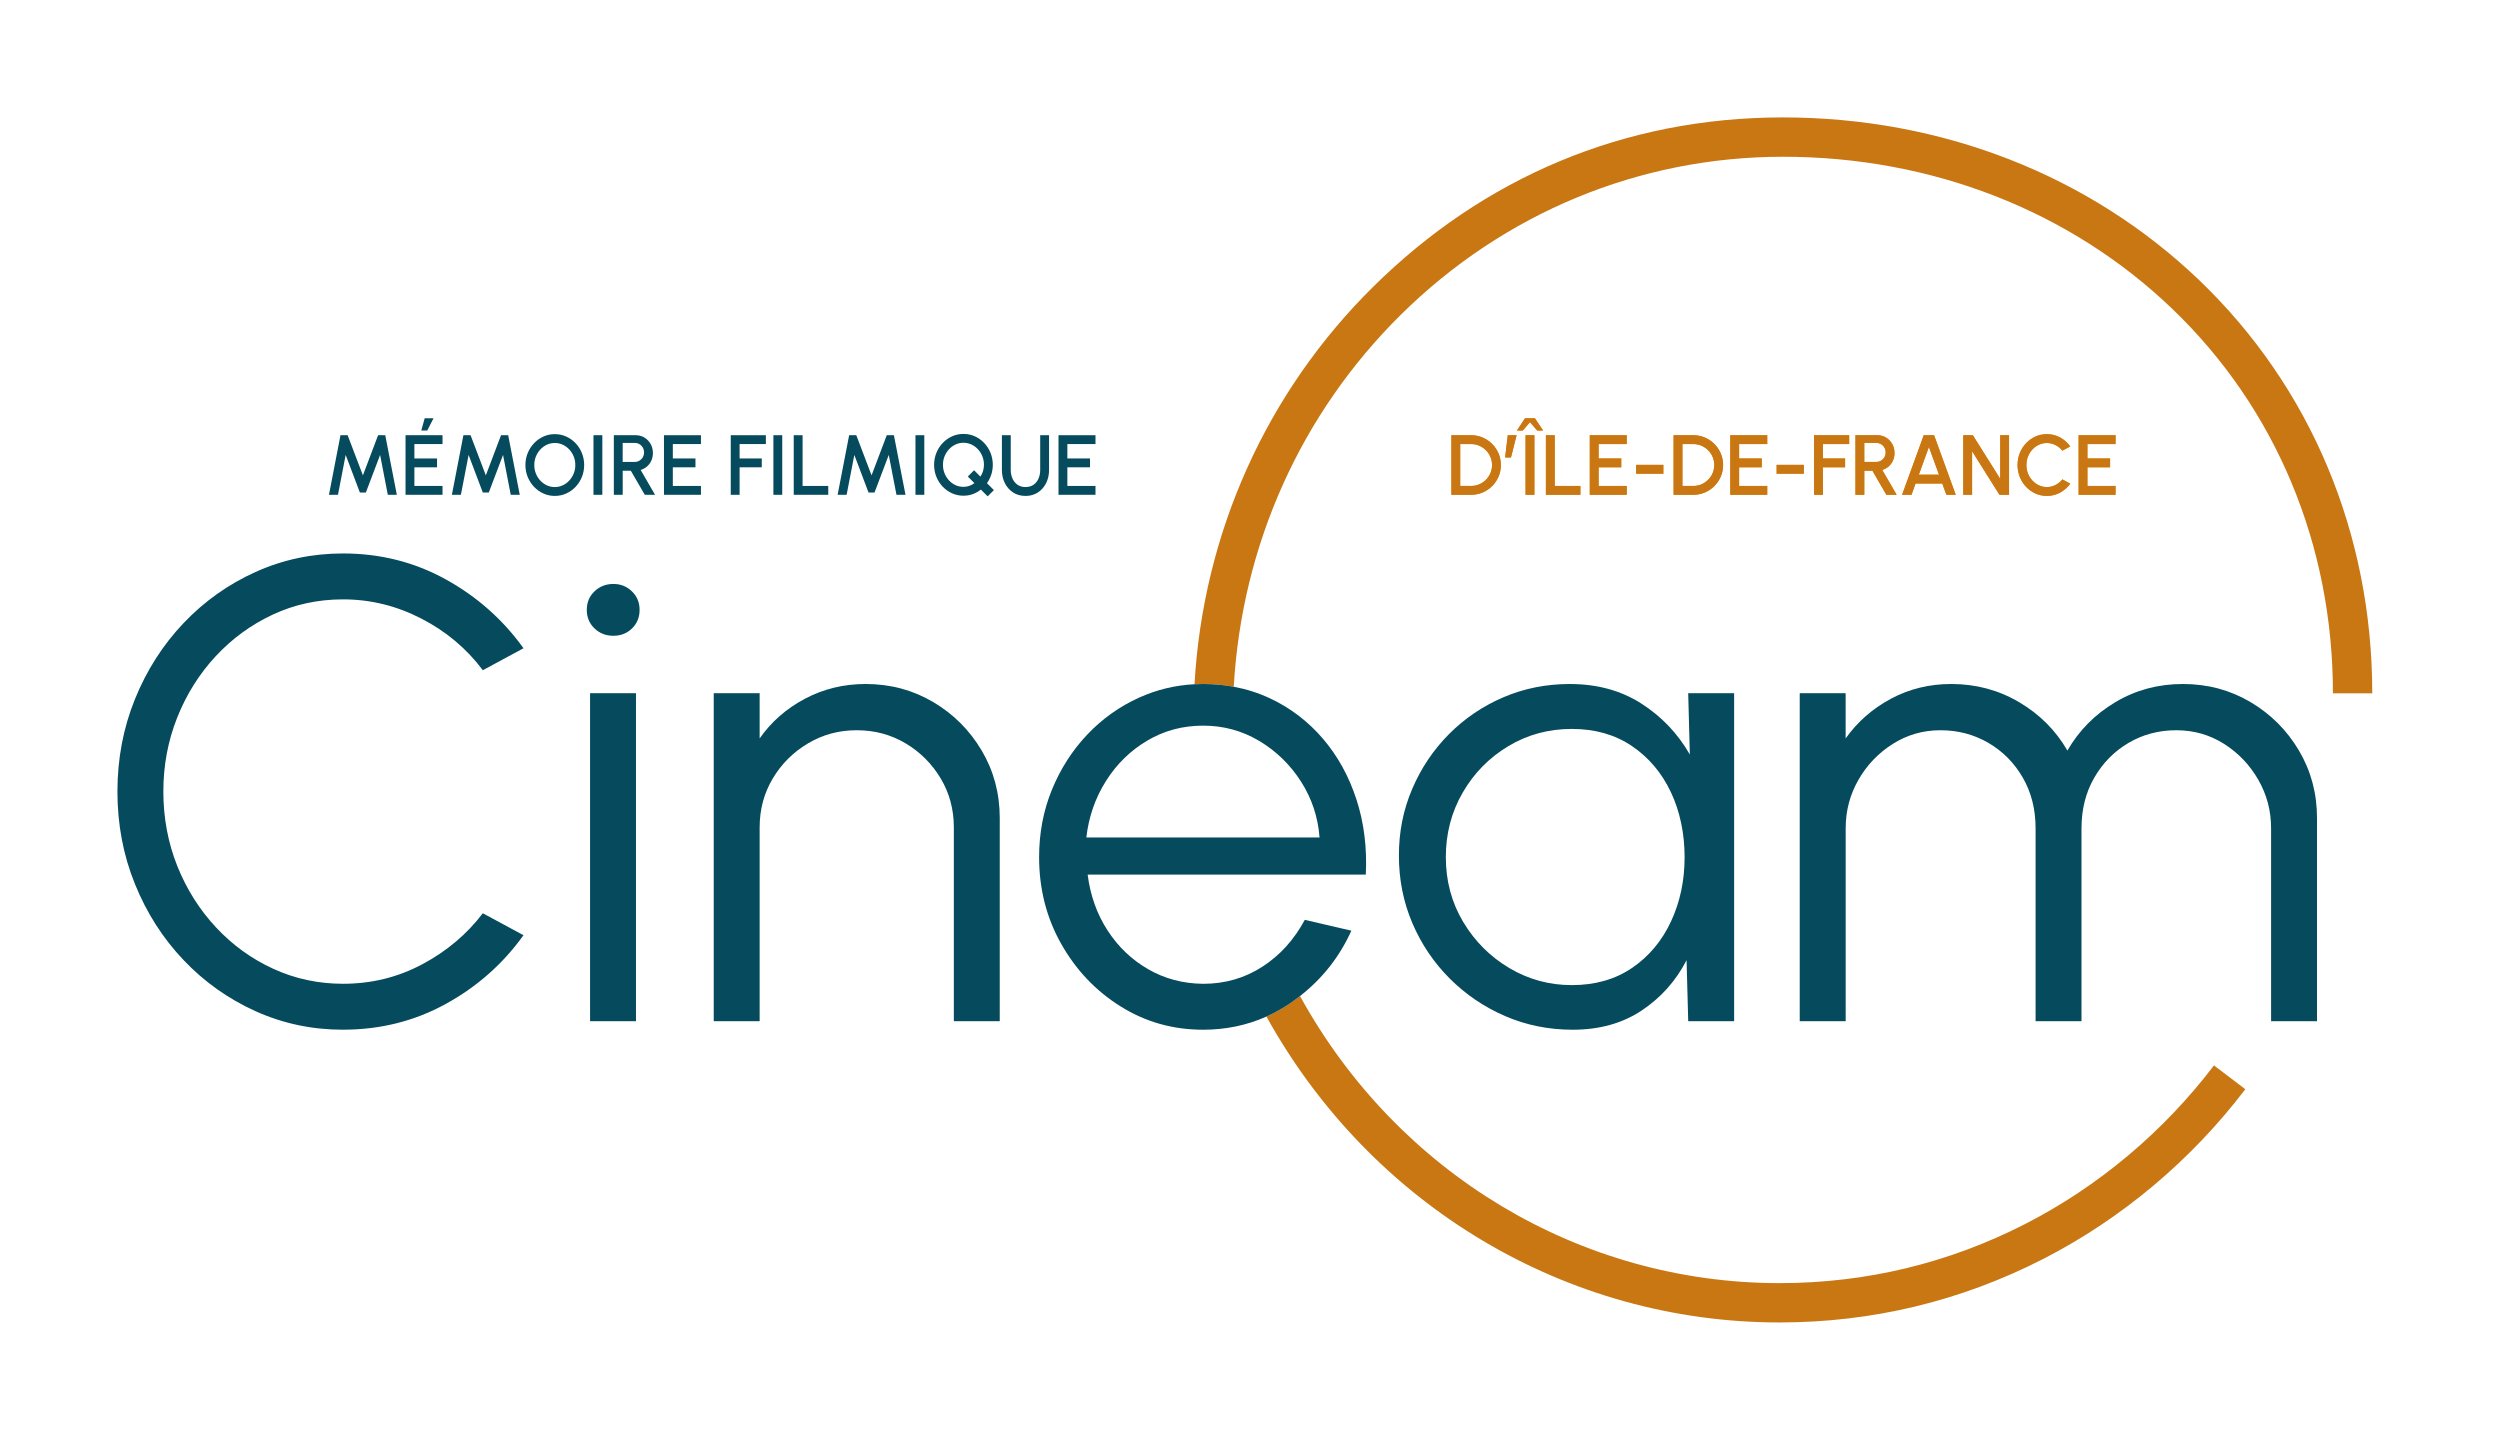 <?xml version="1.0" encoding="UTF-8"?>
<svg id="Calque_1" xmlns="http://www.w3.org/2000/svg" version="1.1" viewBox="0 0 1895.38 1091.64">
  <!-- Generator: Adobe Illustrator 29.7.1, SVG Export Plug-In . SVG Version: 2.1.1 Build 8)  -->
  <defs>
    <style>
      .st0 {
        fill: none;
      }

      .st1 {
        fill: #054b5d;
      }

      .st2 {
        fill: #c87713;
      }

      .st3 {
        fill: #ee8c07;
      }
    </style>
  </defs>
  <path class="st1" d="M260.11,780.68c-23.54,0-45.67-4.69-66.4-14.05-20.73-9.36-38.92-22.3-54.58-38.79-15.67-16.49-27.94-35.68-36.8-57.57-8.87-21.88-13.3-45.26-13.3-70.13s4.43-48.24,13.3-70.13c8.87-21.88,21.14-41.07,36.8-57.57,15.67-16.49,33.86-29.43,54.58-38.79,20.72-9.36,42.85-14.05,66.4-14.05,28.18,0,54.13,6.55,77.84,19.65,23.71,13.1,43.35,30.5,58.94,52.22l-30.84,16.66c-12.27-16.41-27.81-29.47-46.63-39.17-18.82-9.7-38.59-14.55-59.31-14.55-19.07,0-36.85,3.86-53.34,11.56-16.5,7.71-30.96,18.28-43.39,31.71-12.43,13.43-22.13,28.93-29.1,46.5-6.96,17.57-10.44,36.23-10.44,55.95s3.52,38.88,10.57,56.45c7.04,17.57,16.82,33.07,29.34,46.5,12.52,13.43,27.02,23.92,43.52,31.46,16.49,7.55,34.11,11.31,52.84,11.31,21.55,0,41.57-4.93,60.06-14.8,18.48-9.86,33.78-22.75,45.88-38.67l30.84,16.66c-15.59,21.72-35.23,39.09-58.94,52.1-23.71,13.02-49.65,19.52-77.84,19.52Z"/>
  <path class="st1" d="M465.02,482.02c-5.64,0-10.41-1.87-14.3-5.59-3.9-3.73-5.84-8.41-5.84-14.05s1.95-10.32,5.84-14.05c3.89-3.73,8.66-5.6,14.3-5.6s10.15,1.87,14.05,5.6c3.89,3.73,5.84,8.42,5.84,14.05s-1.91,10.32-5.72,14.05c-3.82,3.73-8.54,5.59-14.17,5.59ZM447.36,525.54h34.81v248.68h-34.81v-248.68Z"/>
  <path class="st1" d="M757.96,620.28v153.93h-34.81v-146.97c0-13.59-3.32-25.94-9.95-37.05-6.63-11.11-15.5-19.98-26.61-26.61-11.11-6.63-23.46-9.95-37.05-9.95s-25.74,3.32-36.93,9.95c-11.19,6.63-20.1,15.5-26.73,26.61-6.63,11.11-9.95,23.46-9.95,37.05v146.97h-34.81v-248.68h34.81v34.32c8.79-12.6,20.22-22.63,34.32-30.09,14.09-7.46,29.43-11.19,46.01-11.19,18.73,0,35.81,4.56,51.23,13.68,15.42,9.12,27.68,21.39,36.8,36.8,9.12,15.42,13.68,32.5,13.68,51.23Z"/>
  <path class="st0" d="M869.86,561.47c-12.77,7.55-23.21,17.74-31.33,30.59-8.12,12.85-13.1,27.15-14.92,42.9h176.81c-1.16-15.42-5.84-29.55-14.05-42.4-8.21-12.85-18.78-23.13-31.71-30.84-12.93-7.71-27.11-11.56-42.52-11.56s-29.51,3.77-42.27,11.31Z"/>
  <path class="st2" d="M1351.68,118.84c112.81,0,217.61,40.91,295.11,115.19,78.62,75.35,121.92,178.91,121.92,291.6h29.82c0-120.89-46.56-232.1-131.11-313.13-83.08-79.63-195.21-123.48-315.74-123.48s-226.92,45.63-310.69,128.48c-81.01,80.13-128.84,186.76-135.38,301.24,2.16-.11,4.33-.17,6.53-.17,8.02,0,15.77.69,23.24,2.08,6.08-107.18,50.8-206.99,126.59-281.95,78.14-77.29,181.03-119.86,289.72-119.86Z"/>
  <path class="st2" d="M960.14,770.69c79.39,143.36,227.4,231.93,389.03,231.93,70.23,0,137.45-16.18,199.81-48.1,59.42-30.41,112.43-74.93,153.3-128.73l-23.75-18.04c-38.19,50.26-87.69,91.84-143.15,120.23-58.11,29.74-120.77,44.83-186.22,44.83-151.14,0-289.57-83.15-363.55-217.66-1.98,1.55-4.01,3.06-6.1,4.52-6.23,4.35-12.69,8.02-19.38,11.02Z"/>
  <path class="st1" d="M1028.39,606.11c-5.71-17.57-14.17-32.9-25.36-46-11.19-13.09-24.54-23.29-40.04-30.59-8.74-4.12-17.95-7.06-27.62-8.86-7.46-1.39-15.21-2.08-23.23-2.08-2.19,0-4.37.06-6.53.17-14.66.77-28.57,4.1-41.72,10.03-15.09,6.79-28.31,16.21-39.66,28.23-11.36,12.02-20.27,25.95-26.74,41.78-6.47,15.83-9.69,32.86-9.69,51.09,0,24.05,5.59,45.97,16.78,65.78s26.19,35.6,45.02,47.37c18.81,11.77,39.66,17.66,62.54,17.66,17.14,0,33.15-3.32,48.01-9.98,6.69-3,13.15-6.67,19.37-11.02,2.09-1.46,4.12-2.98,6.1-4.53,17.02-13.3,30-29.81,38.92-49.56l-35.31-8.21c-8.12,15.09-18.86,26.95-32.21,35.56-13.35,8.62-28.31,12.93-44.88,12.93-15.26-.16-29.14-3.85-41.66-11.06-12.52-7.22-22.79-17.04-30.83-29.47-8.05-12.44-13.05-26.53-15.05-42.28h210.89c.99-20.4-1.38-39.38-7.1-56.95ZM823.61,634.95c1.81-15.74,6.79-30.05,14.92-42.9,8.12-12.85,18.57-23.04,31.33-30.59,12.76-7.54,26.86-11.31,42.28-11.31s29.59,3.86,42.52,11.57c12.93,7.71,23.5,17.99,31.71,30.83,8.21,12.85,12.9,26.98,14.05,42.4h-176.81Z"/>
  <path class="st1" d="M1279.92,525.54h34.82v248.68h-34.82l-1.24-46.25c-8.12,15.75-19.48,28.47-34.07,38.17-14.59,9.7-32,14.55-52.22,14.55-18.24,0-35.31-3.44-51.23-10.32-15.92-6.88-29.93-16.37-42.03-28.47-12.1-12.1-21.55-26.11-28.35-42.03-6.8-15.92-10.2-32.99-10.2-51.23s3.36-34.73,10.07-50.48c6.71-15.75,16-29.59,27.85-41.53,11.85-11.94,25.61-21.26,41.28-27.98,15.67-6.72,32.45-10.07,50.36-10.07,20.72,0,38.79,4.93,54.21,14.8,15.42,9.87,27.68,22.75,36.8,38.67l-1.24-46.5ZM1191.64,746.86c17.74,0,32.99-4.35,45.76-13.06,12.76-8.7,22.59-20.43,29.47-35.19,6.88-14.75,10.32-31,10.32-48.74s-3.48-34.69-10.44-49.36c-6.96-14.67-16.83-26.32-29.59-34.94-12.77-8.62-27.94-12.93-45.51-12.93s-33.61,4.35-48.12,13.06c-14.51,8.7-26.03,20.43-34.57,35.19-8.54,14.76-12.81,31.09-12.81,48.99s4.39,34.44,13.18,49.11c8.79,14.67,20.43,26.32,34.94,34.94,14.5,8.62,30.3,12.93,47.37,12.93Z"/>
  <path class="st1" d="M1364.47,774.21v-248.68h34.81v34.32c8.95-12.6,20.39-22.63,34.32-30.09,13.93-7.46,29.18-11.19,45.76-11.19,18.73,0,35.89,4.6,51.48,13.8,15.58,9.2,27.77,21.43,36.56,36.68,8.79-15.25,20.89-27.48,36.31-36.68,15.42-9.2,32.49-13.8,51.23-13.8s35.81,4.56,51.23,13.68c15.42,9.12,27.68,21.39,36.8,36.8,9.12,15.42,13.68,32.5,13.68,51.23v153.93h-34.81v-146.22c0-13.26-3.23-25.53-9.7-36.8-6.47-11.27-15.13-20.35-25.99-27.23-10.86-6.88-22.92-10.32-36.18-10.32s-25.33,3.19-36.18,9.57c-10.86,6.38-19.52,15.17-25.99,26.36-6.47,11.19-9.7,24-9.7,38.42v146.22h-34.81v-146.22c0-14.42-3.23-27.23-9.7-38.42-6.47-11.19-15.17-19.98-26.11-26.36-10.94-6.38-23.05-9.57-36.31-9.57s-25.12,3.44-36.06,10.32c-10.94,6.88-19.65,15.96-26.11,27.23-6.47,11.28-9.7,23.54-9.7,36.8v146.22h-34.81Z"/>
  <g>
    <path class="st1" d="M249.4,375.14l8.74-45.18h5.42l11.58,30.43,11.52-30.43h5.42l8.78,45.18h-6.84l-5.84-30.23-10.81,28.52h-4.52l-10.78-28.52-5.84,30.23h-6.84Z"/>
    <path class="st1" d="M307.46,375.14v-45.18h28.04v6.71h-21.33v10.91h17.17v6.71h-17.17v14.13h21.33v6.71h-28.04ZM319.39,326.42l2.58-9.29h6.71l-4.78,9.29h-4.52Z"/>
    <path class="st1" d="M342.6,375.14l8.74-45.18h5.42l11.58,30.43,11.52-30.43h5.42l8.78,45.18h-6.84l-5.84-30.23-10.81,28.52h-4.52l-10.78-28.52-5.84,30.23h-6.84Z"/>
    <path class="st1" d="M420.62,375.98c-3.05,0-5.93-.61-8.62-1.82-2.69-1.21-5.06-2.9-7.1-5.05-2.04-2.15-3.65-4.64-4.81-7.47-1.16-2.83-1.74-5.86-1.74-9.08s.58-6.25,1.74-9.08c1.16-2.83,2.76-5.32,4.81-7.47,2.04-2.15,4.41-3.83,7.1-5.05,2.69-1.22,5.56-1.82,8.62-1.82s5.96.61,8.65,1.82c2.69,1.22,5.05,2.9,7.1,5.05,2.04,2.15,3.64,4.64,4.79,7.47,1.15,2.83,1.73,5.86,1.73,9.08s-.58,6.25-1.73,9.08c-1.15,2.83-2.75,5.32-4.79,7.47-2.04,2.15-4.41,3.83-7.1,5.05-2.69,1.22-5.57,1.82-8.65,1.82ZM420.62,369.27c2.15,0,4.16-.44,6.03-1.32,1.87-.88,3.52-2.09,4.95-3.63,1.43-1.54,2.55-3.31,3.36-5.32.81-2.01,1.21-4.16,1.21-6.44s-.4-4.43-1.21-6.45c-.81-2.02-1.93-3.8-3.36-5.34-1.43-1.54-3.08-2.74-4.95-3.61-1.87-.87-3.88-1.31-6.03-1.31s-4.16.44-6.03,1.32c-1.87.88-3.52,2.09-4.95,3.63-1.43,1.54-2.55,3.31-3.36,5.32-.81,2.01-1.21,4.16-1.21,6.44s.4,4.46,1.21,6.47c.81,2.01,1.92,3.79,3.36,5.32,1.43,1.54,3.08,2.74,4.95,3.61,1.87.87,3.88,1.31,6.03,1.31Z"/>
    <path class="st1" d="M449.95,375.14v-45.18h6.71v45.18h-6.71Z"/>
    <path class="st1" d="M465.38,375.14v-45.18h16.62c2.45,0,4.66.6,6.62,1.81,1.96,1.21,3.51,2.82,4.66,4.86,1.15,2.03,1.73,4.3,1.73,6.79,0,2.11-.39,4.03-1.18,5.78-.79,1.74-1.88,3.23-3.29,4.45-1.41,1.23-3.02,2.11-4.82,2.65l10.91,18.84h-7.78l-10.58-18.23h-6.16v18.23h-6.71ZM472.09,350.2h9.2c1.29,0,2.47-.32,3.53-.97s1.91-1.51,2.53-2.58c.62-1.07.94-2.29.94-3.65s-.31-2.58-.94-3.66c-.62-1.09-1.47-1.95-2.53-2.58s-2.24-.95-3.53-.95h-9.2v14.39Z"/>
    <path class="st1" d="M503.39,375.14v-45.18h28.04v6.71h-21.33v10.91h17.17v6.71h-17.17v14.13h21.33v6.71h-28.04Z"/>
    <path class="st1" d="M554.02,375.14v-45.18h26.62v6.71h-19.91v10.91h16.81v6.71h-16.81v20.85h-6.71Z"/>
    <path class="st1" d="M586.35,375.14v-45.18h6.71v45.18h-6.71Z"/>
    <path class="st1" d="M601.77,375.14v-45.18h6.71v38.46h19.46v6.71h-26.17Z"/>
    <path class="st1" d="M635.04,375.14l8.74-45.18h5.42l11.58,30.43,11.52-30.43h5.42l8.78,45.18h-6.84l-5.84-30.23-10.81,28.52h-4.52l-10.78-28.52-5.84,30.23h-6.84Z"/>
    <path class="st1" d="M694.06,375.14v-45.18h6.71v45.18h-6.71Z"/>
    <path class="st1" d="M748.79,376.3l-5.16-5.13c-1.81,1.46-3.83,2.6-6.07,3.42-2.24.82-4.6,1.23-7.1,1.23-3.08,0-5.96-.61-8.65-1.82-2.69-1.22-5.06-2.89-7.1-5.03-2.04-2.14-3.64-4.63-4.79-7.47-1.15-2.84-1.73-5.87-1.73-9.1s.58-6.25,1.73-9.08c1.15-2.83,2.75-5.32,4.79-7.47,2.04-2.15,4.41-3.83,7.1-5.05,2.69-1.22,5.57-1.82,8.65-1.82s5.95.61,8.63,1.82c2.68,1.22,5.04,2.9,7.08,5.05,2.04,2.15,3.64,4.64,4.79,7.47,1.15,2.83,1.73,5.86,1.73,9.08,0,2.62-.39,5.11-1.18,7.47-.79,2.36-1.87,4.51-3.24,6.47l5.26,5.23-4.74,4.74ZM730.46,369.11c1.51,0,2.97-.25,4.4-.74,1.43-.49,2.73-1.19,3.89-2.1l-5-4.97,4.74-4.78,4.78,4.81c.9-1.29,1.58-2.7,2.03-4.23.45-1.53.68-3.1.68-4.71,0-2.3-.4-4.46-1.21-6.47-.81-2.01-1.93-3.79-3.36-5.32-1.43-1.54-3.08-2.74-4.95-3.61-1.87-.87-3.87-1.31-6-1.31s-4.16.44-6.03,1.32c-1.87.88-3.52,2.09-4.95,3.63-1.43,1.54-2.55,3.31-3.36,5.32-.81,2.01-1.21,4.16-1.21,6.44s.4,4.46,1.21,6.49c.81,2.02,1.93,3.8,3.37,5.34,1.44,1.54,3.1,2.74,4.97,3.6,1.87.86,3.87,1.29,6,1.29Z"/>
    <path class="st1" d="M777.47,375.98c-3.61,0-6.76-.88-9.44-2.65-2.68-1.76-4.75-4.13-6.23-7.11-1.47-2.98-2.21-6.29-2.21-9.92v-26.33h6.71v26.33c0,2.37.44,4.53,1.31,6.5.87,1.97,2.14,3.54,3.81,4.71,1.67,1.17,3.68,1.76,6.05,1.76s4.47-.59,6.13-1.76c1.66-1.17,2.91-2.74,3.76-4.71.85-1.97,1.27-4.13,1.27-6.5v-26.33h6.71v26.33c0,2.73-.42,5.29-1.26,7.66-.84,2.38-2.04,4.47-3.61,6.28-1.57,1.81-3.45,3.22-5.65,4.23s-4.65,1.52-7.36,1.52Z"/>
    <path class="st1" d="M802.51,375.14v-45.18h28.04v6.71h-21.33v10.91h17.17v6.71h-17.17v14.13h21.33v6.71h-28.04Z"/>
  </g>
  <g>
    <g>
      <path class="st3" d="M1100.36,375.14v-45.18h14.94c3.12,0,6.04.59,8.78,1.76,2.73,1.17,5.13,2.8,7.2,4.87,2.07,2.08,3.68,4.47,4.86,7.2,1.17,2.72,1.76,5.64,1.76,8.76s-.59,6.04-1.76,8.76c-1.17,2.72-2.79,5.12-4.86,7.2-2.06,2.08-4.46,3.7-7.2,4.87-2.73,1.17-5.66,1.76-8.78,1.76h-14.94ZM1107.07,368.43h8.23c2.19,0,4.24-.41,6.15-1.23,1.9-.82,3.59-1.96,5.07-3.42,1.47-1.46,2.62-3.15,3.44-5.07.82-1.91,1.23-3.97,1.23-6.16s-.41-4.25-1.23-6.16c-.82-1.91-1.96-3.6-3.44-5.07-1.47-1.46-3.16-2.6-5.07-3.42-1.9-.82-3.95-1.23-6.15-1.23h-8.23v31.75Z"/>
      <path class="st3" d="M1141.11,346.81l2-16.84h6.71l-4.26,16.84h-4.45Z"/>
      <path class="st3" d="M1163.7,317.12l6.23,9.29h-4.49l-5.49-6.36-5.45,6.36h-4.45l6.13-9.29h7.52ZM1156.6,375.14v-45.18h6.71v45.18h-6.71Z"/>
      <path class="st3" d="M1172.02,375.14v-45.18h6.71v38.46h19.46v6.71h-26.17Z"/>
      <path class="st3" d="M1205.29,375.14v-45.18h28.04v6.71h-21.33v10.91h17.17v6.71h-17.17v14.13h21.33v6.71h-28.04Z"/>
      <path class="st3" d="M1240.43,352.43h20.65v6.71h-20.65v-6.71Z"/>
      <path class="st3" d="M1268.83,375.14v-45.18h14.94c3.12,0,6.04.59,8.78,1.76,2.73,1.17,5.13,2.8,7.2,4.87,2.07,2.08,3.68,4.47,4.86,7.2,1.17,2.72,1.76,5.64,1.76,8.76s-.59,6.04-1.76,8.76c-1.17,2.72-2.79,5.12-4.86,7.2-2.06,2.08-4.46,3.7-7.2,4.87-2.73,1.17-5.66,1.76-8.78,1.76h-14.94ZM1275.54,368.43h8.23c2.19,0,4.24-.41,6.15-1.23,1.9-.82,3.59-1.96,5.07-3.42,1.47-1.46,2.62-3.15,3.44-5.07.82-1.91,1.23-3.97,1.23-6.16s-.41-4.25-1.23-6.16c-.82-1.91-1.96-3.6-3.44-5.07-1.47-1.46-3.16-2.6-5.07-3.42-1.9-.82-3.95-1.23-6.15-1.23h-8.23v31.75Z"/>
      <path class="st3" d="M1311.81,375.14v-45.18h28.04v6.71h-21.33v10.91h17.17v6.71h-17.17v14.13h21.33v6.71h-28.04Z"/>
      <path class="st3" d="M1346.95,352.43h20.65v6.71h-20.65v-6.71Z"/>
      <path class="st3" d="M1375.34,375.14v-45.18h26.62v6.71h-19.91v10.91h16.81v6.71h-16.81v20.85h-6.71Z"/>
      <path class="st3" d="M1406.71,375.14v-45.18h16.62c2.45,0,4.66.6,6.61,1.81,1.96,1.21,3.51,2.82,4.66,4.86,1.15,2.03,1.73,4.3,1.73,6.79,0,2.11-.39,4.03-1.18,5.78-.79,1.74-1.88,3.23-3.29,4.45-1.41,1.23-3.02,2.11-4.82,2.65l10.91,18.84h-7.78l-10.58-18.23h-6.16v18.23h-6.71ZM1413.42,350.2h9.2c1.29,0,2.47-.32,3.53-.97,1.06-.65,1.91-1.51,2.53-2.58.62-1.07.94-2.29.94-3.65s-.31-2.58-.94-3.66c-.62-1.09-1.47-1.95-2.53-2.58-1.06-.63-2.24-.95-3.53-.95h-9.2v14.39Z"/>
      <path class="st3" d="M1458.5,329.97h7.84l16.42,45.18h-7.1l-3.13-8.58h-20.23l-3.1,8.58h-7.13l16.42-45.18ZM1454.79,359.85h15.26l-7.65-20.98-7.62,20.98Z"/>
      <path class="st3" d="M1488.44,375.14v-45.18h7.26l20.75,33.04v-33.04h6.71v45.18h-7.26l-20.75-33.04v33.04h-6.71Z"/>
      <path class="st3" d="M1551.82,375.98c-3.05,0-5.93-.61-8.62-1.82-2.69-1.21-5.05-2.89-7.08-5.03-2.03-2.14-3.63-4.63-4.78-7.47-1.15-2.84-1.73-5.87-1.73-9.1s.57-6.26,1.73-9.1c1.15-2.84,2.74-5.33,4.78-7.47,2.03-2.14,4.39-3.82,7.08-5.03,2.69-1.22,5.56-1.82,8.62-1.82,3.66,0,7.02.85,10.1,2.55,3.08,1.7,5.63,3.96,7.65,6.78l-5.97,3.2c-1.4-1.76-3.13-3.17-5.2-4.23-2.06-1.05-4.26-1.58-6.58-1.58-2.15,0-4.16.44-6.03,1.32s-3.52,2.09-4.94,3.61c-1.42,1.53-2.53,3.3-3.32,5.32-.8,2.02-1.19,4.17-1.19,6.45s.4,4.46,1.19,6.47c.8,2.01,1.91,3.79,3.34,5.32,1.43,1.54,3.08,2.74,4.95,3.61,1.87.87,3.87,1.31,6,1.31,2.37,0,4.58-.53,6.63-1.6,2.05-1.06,3.77-2.48,5.15-4.24l5.97,3.26c-2.02,2.82-4.57,5.07-7.65,6.76-3.08,1.69-6.44,2.53-10.1,2.53Z"/>
      <path class="st3" d="M1575.89,375.14v-45.18h28.04v6.71h-21.33v10.91h17.17v6.71h-17.17v14.13h21.33v6.71h-28.04Z"/>
    </g>
    <g>
      <path class="st2" d="M1100.36,375.14v-45.18h14.94c3.12,0,6.04.59,8.78,1.76,2.73,1.17,5.13,2.8,7.2,4.87,2.07,2.08,3.68,4.47,4.86,7.2,1.17,2.72,1.76,5.64,1.76,8.76s-.59,6.04-1.76,8.76c-1.17,2.72-2.79,5.12-4.86,7.2-2.06,2.08-4.46,3.7-7.2,4.87-2.73,1.17-5.66,1.76-8.78,1.76h-14.94ZM1107.07,368.43h8.23c2.19,0,4.24-.41,6.15-1.23,1.9-.82,3.59-1.96,5.07-3.42,1.47-1.46,2.62-3.15,3.44-5.07.82-1.91,1.23-3.97,1.23-6.16s-.41-4.25-1.23-6.16c-.82-1.91-1.96-3.6-3.44-5.07-1.47-1.46-3.16-2.6-5.07-3.42-1.9-.82-3.95-1.23-6.15-1.23h-8.23v31.75Z"/>
      <path class="st2" d="M1141.11,346.81l2-16.84h6.71l-4.26,16.84h-4.45Z"/>
      <path class="st2" d="M1163.7,317.12l6.23,9.29h-4.49l-5.49-6.36-5.45,6.36h-4.45l6.13-9.29h7.52ZM1156.6,375.14v-45.18h6.71v45.18h-6.71Z"/>
      <path class="st2" d="M1172.02,375.14v-45.18h6.71v38.46h19.46v6.71h-26.17Z"/>
      <path class="st2" d="M1205.29,375.14v-45.18h28.04v6.71h-21.33v10.91h17.17v6.71h-17.17v14.13h21.33v6.71h-28.04Z"/>
      <path class="st2" d="M1240.43,352.43h20.65v6.71h-20.65v-6.71Z"/>
      <path class="st2" d="M1268.83,375.14v-45.18h14.94c3.12,0,6.04.59,8.78,1.76,2.73,1.17,5.13,2.8,7.2,4.87,2.07,2.08,3.68,4.47,4.86,7.2,1.17,2.72,1.76,5.64,1.76,8.76s-.59,6.04-1.76,8.76c-1.17,2.72-2.79,5.12-4.86,7.2-2.06,2.08-4.46,3.7-7.2,4.87-2.73,1.17-5.66,1.76-8.78,1.76h-14.94ZM1275.54,368.43h8.23c2.19,0,4.24-.41,6.15-1.23,1.9-.82,3.59-1.96,5.07-3.42,1.47-1.46,2.62-3.15,3.44-5.07.82-1.91,1.23-3.97,1.23-6.16s-.41-4.25-1.23-6.16c-.82-1.91-1.96-3.6-3.44-5.07-1.47-1.46-3.16-2.6-5.07-3.42-1.9-.82-3.95-1.23-6.15-1.23h-8.23v31.75Z"/>
      <path class="st2" d="M1311.81,375.14v-45.18h28.04v6.71h-21.33v10.91h17.17v6.71h-17.17v14.13h21.33v6.71h-28.04Z"/>
      <path class="st2" d="M1346.95,352.43h20.65v6.71h-20.65v-6.71Z"/>
      <path class="st2" d="M1375.34,375.14v-45.18h26.62v6.71h-19.91v10.91h16.81v6.71h-16.81v20.85h-6.71Z"/>
      <path class="st2" d="M1406.71,375.14v-45.18h16.62c2.45,0,4.66.6,6.61,1.81,1.96,1.21,3.51,2.82,4.66,4.86,1.15,2.03,1.73,4.3,1.73,6.79,0,2.11-.39,4.03-1.18,5.78-.79,1.74-1.88,3.23-3.29,4.45-1.41,1.23-3.02,2.11-4.82,2.65l10.91,18.84h-7.78l-10.58-18.23h-6.16v18.23h-6.71ZM1413.42,350.2h9.2c1.29,0,2.47-.32,3.53-.97,1.06-.65,1.91-1.51,2.53-2.58.62-1.07.94-2.29.94-3.65s-.31-2.58-.94-3.66c-.62-1.09-1.47-1.95-2.53-2.58-1.06-.63-2.24-.95-3.53-.95h-9.2v14.39Z"/>
      <path class="st2" d="M1458.5,329.97h7.84l16.42,45.18h-7.1l-3.13-8.58h-20.23l-3.1,8.58h-7.13l16.42-45.18ZM1454.79,359.85h15.26l-7.65-20.98-7.62,20.98Z"/>
      <path class="st2" d="M1488.44,375.14v-45.18h7.26l20.75,33.04v-33.04h6.71v45.18h-7.26l-20.75-33.04v33.04h-6.71Z"/>
      <path class="st2" d="M1551.82,375.98c-3.05,0-5.93-.61-8.62-1.82-2.69-1.21-5.05-2.89-7.08-5.03-2.03-2.14-3.63-4.63-4.78-7.47-1.15-2.84-1.73-5.87-1.73-9.1s.57-6.26,1.73-9.1c1.15-2.84,2.74-5.33,4.78-7.47,2.03-2.14,4.39-3.82,7.08-5.03,2.69-1.22,5.56-1.82,8.62-1.82,3.66,0,7.02.85,10.1,2.55,3.08,1.7,5.63,3.96,7.65,6.78l-5.97,3.2c-1.4-1.76-3.13-3.17-5.2-4.23-2.06-1.05-4.26-1.58-6.58-1.58-2.15,0-4.16.44-6.03,1.32s-3.52,2.09-4.94,3.61c-1.42,1.53-2.53,3.3-3.32,5.32-.8,2.02-1.19,4.17-1.19,6.45s.4,4.46,1.19,6.47c.8,2.01,1.91,3.79,3.34,5.32,1.43,1.54,3.08,2.74,4.95,3.61,1.87.87,3.87,1.31,6,1.31,2.37,0,4.58-.53,6.63-1.6,2.05-1.06,3.77-2.48,5.15-4.24l5.97,3.26c-2.02,2.82-4.57,5.07-7.65,6.76-3.08,1.69-6.44,2.53-10.1,2.53Z"/>
      <path class="st2" d="M1575.89,375.14v-45.18h28.04v6.71h-21.33v10.91h17.17v6.71h-17.17v14.13h21.33v6.71h-28.04Z"/>
    </g>
  </g>
</svg>